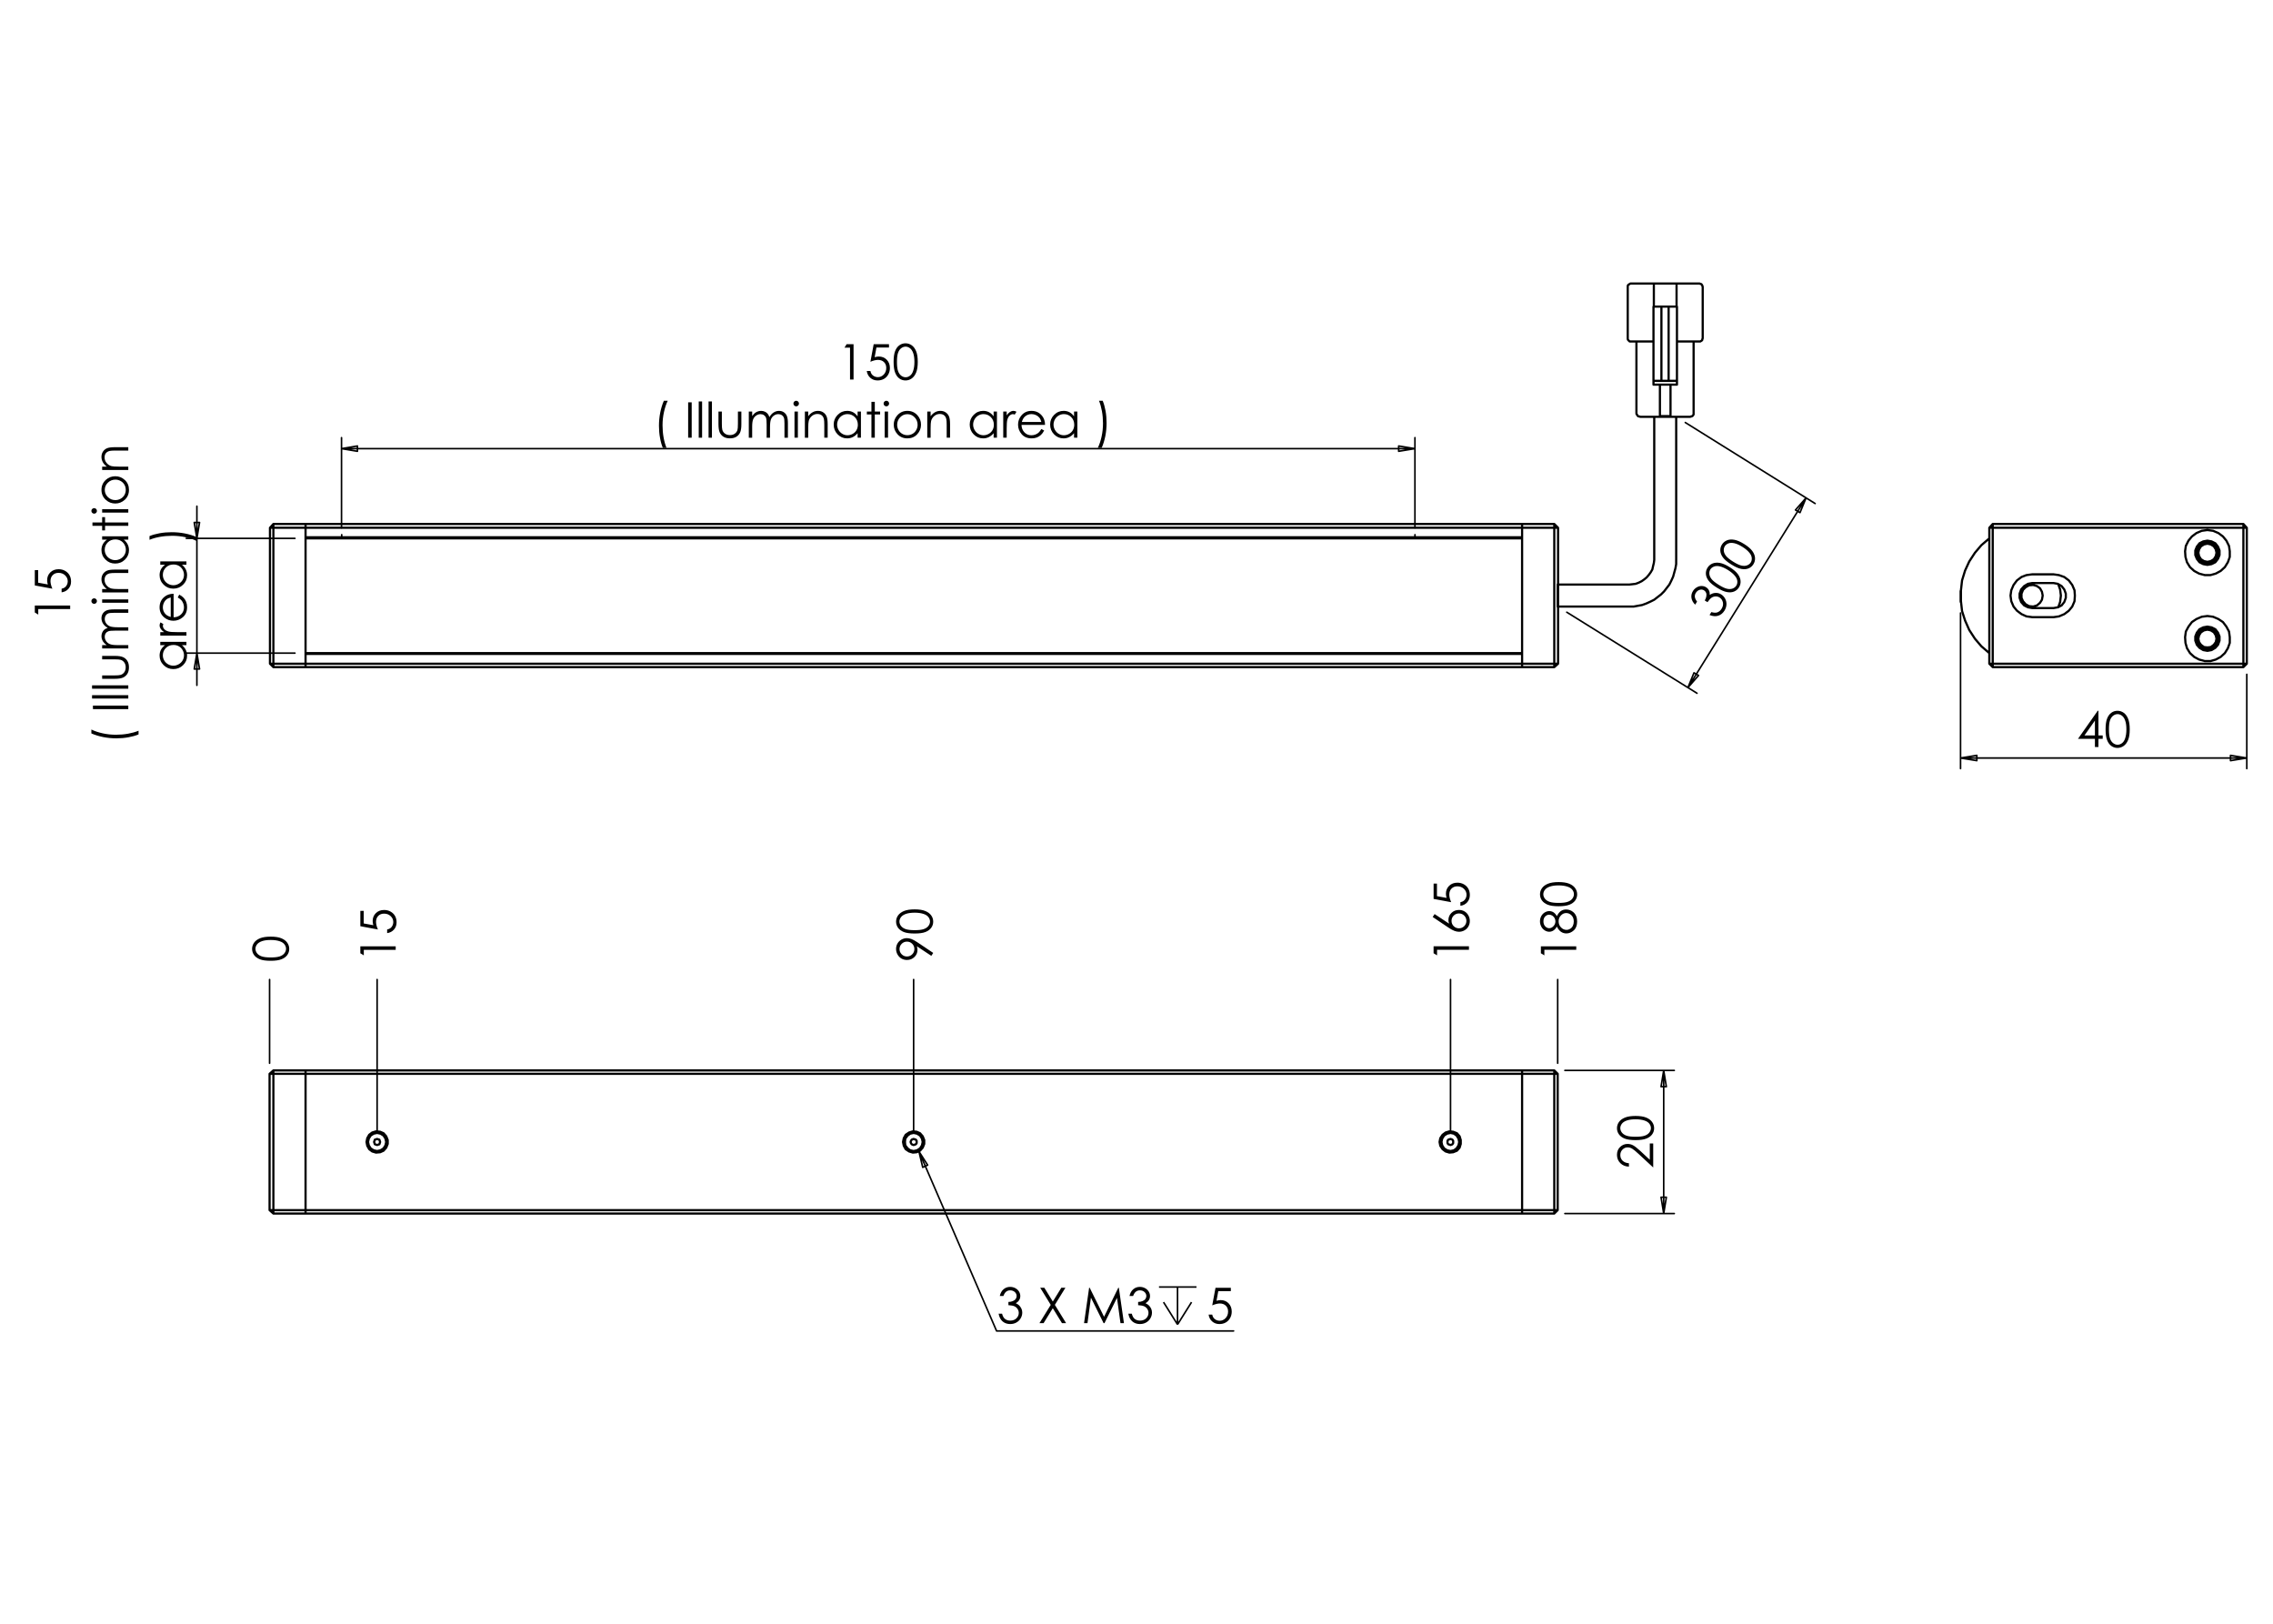 <?xml version="1.0" encoding="utf-8"?>
<!-- Generator: Adobe Illustrator 16.0.0, SVG Export Plug-In . SVG Version: 6.00 Build 0)  -->
<!DOCTYPE svg PUBLIC "-//W3C//DTD SVG 1.1//EN" "http://www.w3.org/Graphics/SVG/1.1/DTD/svg11.dtd">
<svg version="1.1" id="Ebene_1" xmlns="http://www.w3.org/2000/svg" xmlns:xlink="http://www.w3.org/1999/xlink" x="0px" y="0px"
	 width="198.43px" height="141.73px" viewBox="0 0 198.43 141.73" enable-background="new 0 0 198.43 141.73" xml:space="preserve">
<g>
	<path d="M13.993,56.028h2.282v0.289h-0.392c0.149,0.124,0.262,0.262,0.337,0.415c0.076,0.153,0.113,0.32,0.113,0.503
		c0,0.323-0.117,0.599-0.352,0.827c-0.234,0.229-0.519,0.343-0.854,0.343c-0.329,0-0.61-0.115-0.843-0.346
		c-0.234-0.232-0.352-0.509-0.352-0.833c0-0.188,0.041-0.357,0.12-0.509c0.08-0.152,0.2-0.286,0.36-0.401h-0.42V56.028z
		 M14.216,57.202c0,0.164,0.041,0.314,0.121,0.453s0.194,0.249,0.338,0.33c0.146,0.083,0.299,0.123,0.461,0.123
		c0.161,0,0.314-0.042,0.462-0.124c0.146-0.083,0.26-0.193,0.342-0.332c0.083-0.14,0.123-0.289,0.123-0.448
		c0-0.16-0.041-0.313-0.122-0.457c-0.081-0.145-0.19-0.255-0.329-0.333s-0.294-0.116-0.467-0.116c-0.265,0-0.485,0.086-0.663,0.261
		C14.306,56.734,14.216,56.948,14.216,57.202z"/>
	<path d="M13.993,55.478v-0.3h0.333c-0.131-0.09-0.23-0.184-0.295-0.283c-0.065-0.099-0.098-0.203-0.098-0.311
		c0-0.081,0.026-0.167,0.078-0.259l0.248,0.153c-0.026,0.061-0.04,0.114-0.04,0.156c0,0.098,0.041,0.192,0.121,0.283
		s0.206,0.16,0.375,0.208c0.13,0.036,0.393,0.054,0.789,0.054h0.772v0.3H13.993z"/>
	<path d="M15.517,52.152l0.13-0.248c0.16,0.082,0.288,0.175,0.386,0.281s0.172,0.227,0.224,0.36
		c0.051,0.132,0.076,0.283,0.076,0.452c0,0.372-0.122,0.664-0.366,0.874c-0.244,0.209-0.52,0.314-0.827,0.314
		c-0.291,0-0.549-0.088-0.775-0.267c-0.288-0.226-0.433-0.527-0.433-0.905c0-0.39,0.148-0.7,0.443-0.932
		c0.208-0.167,0.469-0.25,0.781-0.252v2.054c0.264-0.004,0.482-0.089,0.651-0.253c0.17-0.164,0.255-0.367,0.255-0.607
		c0-0.116-0.021-0.23-0.061-0.34s-0.094-0.203-0.161-0.281C15.774,52.325,15.667,52.242,15.517,52.152z M14.903,52.152
		c-0.157,0.04-0.282,0.097-0.375,0.171c-0.093,0.075-0.169,0.175-0.226,0.298c-0.058,0.123-0.086,0.253-0.086,0.389
		c0,0.225,0.072,0.417,0.215,0.579c0.105,0.117,0.263,0.206,0.473,0.267V52.152z"/>
	<path d="M13.993,49.005h2.282v0.289h-0.392c0.149,0.123,0.262,0.262,0.337,0.415c0.076,0.153,0.113,0.32,0.113,0.503
		c0,0.323-0.117,0.599-0.352,0.827c-0.234,0.229-0.519,0.343-0.854,0.343c-0.329,0-0.61-0.115-0.843-0.346
		c-0.234-0.232-0.352-0.509-0.352-0.833c0-0.188,0.041-0.357,0.12-0.509c0.08-0.152,0.2-0.286,0.36-0.4h-0.42V49.005z
		 M14.216,50.179c0,0.164,0.041,0.314,0.121,0.453s0.194,0.249,0.338,0.33c0.146,0.083,0.299,0.123,0.461,0.123
		c0.161,0,0.314-0.042,0.462-0.125c0.146-0.083,0.26-0.192,0.342-0.331c0.083-0.14,0.123-0.289,0.123-0.448
		c0-0.16-0.041-0.313-0.122-0.457c-0.081-0.145-0.19-0.255-0.329-0.333s-0.294-0.116-0.467-0.116c-0.265,0-0.485,0.086-0.663,0.261
		C14.306,49.712,14.216,49.926,14.216,50.179z"/>
	<path d="M17.169,46.882v0.34c-0.282-0.139-0.61-0.249-0.984-0.33c-0.375-0.083-0.763-0.123-1.161-0.123
		c-0.369,0-0.726,0.031-1.067,0.093c-0.343,0.062-0.645,0.148-0.905,0.257v-0.323c0.25-0.105,0.543-0.188,0.881-0.249
		c0.337-0.061,0.688-0.091,1.053-0.091c0.392,0,0.775,0.036,1.147,0.108C16.506,46.638,16.852,46.743,17.169,46.882z"/>
</g>
<g>
	<path d="M3.038,53.464v-0.607h3.087v0.307H3.34v0.484L3.038,53.464z"/>
	<path d="M3.038,49.764h0.294v1.098l0.842,0.154c-0.04-0.134-0.059-0.255-0.059-0.362c0-0.281,0.093-0.513,0.282-0.696
		c0.188-0.182,0.429-0.272,0.722-0.272c0.203,0,0.39,0.046,0.558,0.14c0.17,0.095,0.299,0.221,0.39,0.381
		c0.09,0.16,0.135,0.346,0.135,0.555c0,0.251-0.077,0.462-0.229,0.634c-0.153,0.172-0.352,0.275-0.595,0.309v-0.317
		c0.119-0.024,0.215-0.063,0.289-0.121c0.074-0.056,0.134-0.132,0.179-0.226s0.068-0.194,0.068-0.298
		c0-0.202-0.077-0.376-0.229-0.522c-0.154-0.146-0.346-0.217-0.576-0.217c-0.208,0-0.378,0.065-0.507,0.197
		c-0.13,0.131-0.195,0.307-0.195,0.526c0,0.182,0.055,0.403,0.165,0.661l-1.534-0.286V49.764z"/>
</g>
<g>
	<path d="M7.977,64.02v-0.339c0.281,0.137,0.609,0.247,0.984,0.33c0.375,0.083,0.761,0.124,1.161,0.124
		c0.37,0,0.726-0.031,1.068-0.093c0.343-0.063,0.644-0.148,0.905-0.257v0.323c-0.25,0.104-0.543,0.187-0.88,0.248
		c-0.337,0.062-0.688,0.093-1.053,0.093c-0.392,0-0.776-0.037-1.149-0.11C8.64,64.264,8.295,64.159,7.977,64.02z"/>
	<path d="M8.113,61.899v-0.308H11.2v0.308H8.113z"/>
	<path d="M8.036,60.976v-0.294H11.2v0.294H8.036z"/>
	<path d="M8.036,60.117v-0.294H11.2v0.294H8.036z"/>
	<path d="M8.918,59.251v-0.294h1.065c0.261,0,0.439-0.013,0.537-0.042c0.14-0.042,0.251-0.122,0.333-0.24
		c0.082-0.119,0.121-0.259,0.121-0.423c0-0.164-0.039-0.304-0.118-0.417c-0.079-0.115-0.183-0.193-0.311-0.237
		c-0.088-0.029-0.275-0.044-0.561-0.044H8.918v-0.3h1.12c0.314,0,0.551,0.037,0.711,0.111c0.159,0.073,0.283,0.183,0.374,0.332
		c0.09,0.147,0.135,0.332,0.135,0.555c0,0.222-0.045,0.408-0.135,0.557c-0.091,0.148-0.216,0.259-0.378,0.333
		c-0.161,0.073-0.404,0.11-0.729,0.11H8.918z"/>
	<path d="M8.918,56.603v-0.294h0.393c-0.145-0.102-0.251-0.207-0.318-0.314c-0.09-0.148-0.135-0.305-0.135-0.468
		c0-0.11,0.023-0.215,0.066-0.314c0.043-0.1,0.1-0.181,0.173-0.244c0.072-0.063,0.174-0.118,0.309-0.164
		c-0.178-0.098-0.314-0.22-0.408-0.366c-0.093-0.147-0.14-0.305-0.14-0.473c0-0.158,0.041-0.296,0.12-0.417
		c0.08-0.121,0.191-0.21,0.333-0.269c0.144-0.058,0.357-0.088,0.643-0.088H11.2v0.3H9.954c-0.245,0-0.414,0.018-0.505,0.053
		c-0.091,0.035-0.165,0.094-0.221,0.178c-0.055,0.085-0.084,0.186-0.084,0.303c0,0.142,0.042,0.272,0.125,0.39
		c0.085,0.118,0.196,0.205,0.336,0.258c0.14,0.055,0.375,0.081,0.701,0.081H11.2v0.294h-1.169c-0.275,0-0.463,0.017-0.561,0.051
		c-0.098,0.035-0.178,0.094-0.237,0.179c-0.06,0.085-0.09,0.187-0.09,0.305c0,0.135,0.041,0.262,0.123,0.38
		c0.082,0.119,0.191,0.206,0.33,0.262c0.139,0.058,0.351,0.085,0.636,0.085H11.2v0.294H8.918z"/>
	<path d="M7.977,52.469c0-0.067,0.024-0.123,0.072-0.171c0.047-0.048,0.105-0.071,0.172-0.071c0.066,0,0.122,0.023,0.17,0.071
		s0.072,0.104,0.072,0.171c0,0.066-0.024,0.122-0.072,0.17c-0.048,0.046-0.104,0.07-0.17,0.07c-0.067,0-0.125-0.024-0.172-0.07
		C8.001,52.591,7.977,52.535,7.977,52.469z M8.918,52.615V52.32H11.2v0.294H8.918z"/>
	<path d="M8.918,51.711v-0.293h0.409c-0.157-0.119-0.274-0.248-0.352-0.391c-0.078-0.142-0.117-0.298-0.117-0.465
		c0-0.171,0.044-0.323,0.13-0.455c0.087-0.133,0.203-0.229,0.35-0.293c0.147-0.063,0.375-0.094,0.687-0.094H11.2v0.294h-1.089
		c-0.263,0-0.438,0.011-0.526,0.032c-0.152,0.035-0.266,0.1-0.342,0.196c-0.076,0.097-0.114,0.222-0.114,0.378
		c0,0.177,0.059,0.336,0.176,0.477c0.118,0.141,0.263,0.233,0.437,0.279c0.113,0.027,0.32,0.042,0.622,0.042H11.2v0.293H8.918z"/>
	<path d="M8.918,46.816H11.2v0.289h-0.392c0.149,0.123,0.262,0.262,0.337,0.415c0.077,0.153,0.114,0.32,0.114,0.502
		c0,0.323-0.117,0.599-0.352,0.827c-0.234,0.229-0.519,0.343-0.855,0.343c-0.329,0-0.61-0.115-0.843-0.346
		c-0.234-0.23-0.352-0.508-0.352-0.833c0-0.188,0.041-0.356,0.12-0.508c0.08-0.152,0.2-0.286,0.36-0.4H8.918V46.816z M9.141,47.99
		c0,0.164,0.041,0.314,0.121,0.453c0.08,0.137,0.193,0.248,0.338,0.33c0.146,0.081,0.299,0.122,0.461,0.122
		c0.16,0,0.314-0.041,0.461-0.123c0.146-0.083,0.261-0.193,0.342-0.332c0.083-0.139,0.123-0.289,0.123-0.447
		c0-0.162-0.041-0.313-0.122-0.457c-0.082-0.145-0.19-0.255-0.329-0.333s-0.294-0.116-0.467-0.116c-0.264,0-0.485,0.086-0.663,0.261
		C9.231,47.521,9.141,47.735,9.141,47.99z"/>
	<path d="M8.07,45.899v-0.293h0.848V45.14h0.253v0.466H11.2v0.293H9.171v0.4H8.918v-0.4H8.07z"/>
	<path d="M7.977,44.597c0-0.067,0.024-0.123,0.072-0.171c0.047-0.048,0.105-0.07,0.172-0.07c0.066,0,0.122,0.022,0.17,0.07
		s0.072,0.104,0.072,0.171c0,0.066-0.024,0.122-0.072,0.17c-0.048,0.046-0.104,0.07-0.17,0.07c-0.067,0-0.125-0.024-0.172-0.07
		C8.001,44.719,7.977,44.663,7.977,44.597z M8.918,44.743v-0.294H11.2v0.294H8.918z"/>
	<path d="M8.858,42.76c0-0.352,0.128-0.643,0.383-0.875c0.232-0.209,0.507-0.314,0.825-0.314s0.597,0.111,0.836,0.332
		c0.238,0.223,0.357,0.508,0.357,0.857c0,0.35-0.12,0.636-0.357,0.858c-0.239,0.221-0.518,0.333-0.836,0.333
		c-0.317,0-0.59-0.105-0.822-0.314C8.986,43.404,8.858,43.112,8.858,42.76z M9.146,42.761c0,0.244,0.09,0.453,0.271,0.629
		c0.18,0.176,0.399,0.263,0.655,0.263c0.165,0,0.319-0.04,0.461-0.12c0.143-0.08,0.252-0.189,0.33-0.324
		c0.078-0.137,0.117-0.286,0.117-0.449c0-0.164-0.04-0.313-0.117-0.449c-0.078-0.135-0.188-0.244-0.33-0.324
		c-0.142-0.08-0.296-0.12-0.461-0.12c-0.256,0-0.475,0.089-0.655,0.264C9.236,42.308,9.146,42.517,9.146,42.761z"/>
	<path d="M8.918,41.026v-0.293h0.409c-0.157-0.119-0.274-0.248-0.352-0.391c-0.078-0.142-0.117-0.298-0.117-0.465
		c0-0.171,0.044-0.323,0.13-0.455c0.087-0.133,0.203-0.229,0.35-0.293c0.147-0.063,0.375-0.094,0.687-0.094H11.2v0.294h-1.089
		c-0.263,0-0.438,0.011-0.526,0.032c-0.152,0.035-0.266,0.1-0.342,0.196c-0.076,0.097-0.114,0.222-0.114,0.378
		c0,0.177,0.059,0.336,0.176,0.477c0.118,0.141,0.263,0.233,0.437,0.278c0.113,0.027,0.32,0.042,0.622,0.042H11.2v0.293H8.918z"/>
</g>
<g>
	<path d="M73.907,30.044h0.607v3.087h-0.308v-2.784h-0.484L73.907,30.044z"/>
	<path d="M77.607,30.044v0.294H76.51l-0.154,0.842c0.134-0.04,0.255-0.059,0.362-0.059c0.281,0,0.513,0.093,0.696,0.282
		c0.182,0.188,0.273,0.429,0.273,0.722c0,0.203-0.047,0.39-0.14,0.558c-0.094,0.17-0.221,0.299-0.381,0.39
		c-0.16,0.09-0.346,0.135-0.555,0.135c-0.251,0-0.461-0.077-0.634-0.229c-0.172-0.153-0.275-0.352-0.309-0.595h0.317
		c0.024,0.12,0.063,0.215,0.121,0.289c0.056,0.074,0.131,0.134,0.226,0.18c0.095,0.045,0.194,0.068,0.298,0.068
		c0.202,0,0.376-0.077,0.522-0.229c0.146-0.154,0.218-0.346,0.218-0.576c0-0.208-0.066-0.378-0.197-0.507
		c-0.132-0.13-0.308-0.195-0.526-0.195c-0.182,0-0.403,0.055-0.661,0.165l0.286-1.534H77.607z"/>
	<path d="M78.011,31.588c0-0.406,0.044-0.722,0.132-0.944c0.087-0.222,0.21-0.391,0.371-0.505c0.159-0.115,0.337-0.172,0.534-0.172
		c0.201,0,0.381,0.059,0.544,0.173c0.163,0.116,0.291,0.289,0.385,0.52c0.094,0.231,0.142,0.541,0.142,0.929
		c0,0.388-0.046,0.696-0.14,0.926c-0.093,0.229-0.221,0.403-0.385,0.519c-0.164,0.117-0.345,0.176-0.546,0.176
		c-0.197,0-0.374-0.056-0.533-0.17c-0.158-0.113-0.281-0.282-0.369-0.507C78.056,32.307,78.011,31.993,78.011,31.588z
		 M78.303,31.593c0,0.349,0.031,0.612,0.093,0.792c0.062,0.178,0.154,0.313,0.276,0.407c0.122,0.092,0.251,0.139,0.386,0.139
		c0.138,0,0.266-0.045,0.384-0.136c0.12-0.09,0.209-0.226,0.271-0.407c0.077-0.219,0.115-0.484,0.115-0.794
		s-0.033-0.564-0.103-0.763c-0.068-0.198-0.163-0.343-0.285-0.435c-0.121-0.091-0.249-0.138-0.383-0.138
		c-0.137,0-0.265,0.047-0.386,0.138c-0.121,0.092-0.211,0.227-0.275,0.405C78.334,30.98,78.303,31.244,78.303,31.593z"/>
</g>
<g>
	<path d="M57.954,34.983h0.339c-0.138,0.281-0.246,0.609-0.329,0.984c-0.084,0.375-0.125,0.761-0.125,1.161
		c0,0.37,0.031,0.726,0.093,1.068c0.062,0.343,0.148,0.644,0.257,0.905h-0.323c-0.104-0.25-0.187-0.542-0.247-0.88
		c-0.063-0.337-0.092-0.688-0.092-1.053c0-0.392,0.036-0.776,0.109-1.149C57.71,35.646,57.815,35.301,57.954,34.983z"/>
	<path d="M60.075,35.119h0.309v3.087h-0.309V35.119z"/>
	<path d="M60.998,35.042h0.294v3.165h-0.294V35.042z"/>
	<path d="M61.857,35.042h0.294v3.165h-0.294V35.042z"/>
	<path d="M62.723,35.924h0.294v1.065c0,0.261,0.014,0.44,0.042,0.537c0.042,0.14,0.122,0.251,0.24,0.332
		c0.118,0.082,0.259,0.121,0.423,0.121c0.164,0,0.304-0.04,0.417-0.119c0.115-0.079,0.194-0.183,0.237-0.311
		c0.029-0.089,0.044-0.275,0.044-0.561v-1.065h0.3v1.12c0,0.314-0.037,0.551-0.11,0.711c-0.074,0.159-0.184,0.283-0.333,0.374
		c-0.147,0.09-0.333,0.135-0.555,0.135c-0.223,0-0.408-0.045-0.557-0.135c-0.148-0.091-0.259-0.216-0.333-0.378
		c-0.073-0.161-0.11-0.404-0.11-0.729V35.924z"/>
	<path d="M65.371,35.924h0.294v0.395c0.102-0.146,0.207-0.252,0.314-0.319c0.148-0.09,0.305-0.135,0.469-0.135
		c0.11,0,0.215,0.023,0.314,0.066c0.101,0.043,0.182,0.101,0.244,0.173c0.063,0.072,0.119,0.174,0.164,0.309
		c0.098-0.178,0.22-0.314,0.367-0.408c0.146-0.093,0.303-0.14,0.472-0.14c0.158,0,0.297,0.041,0.418,0.12
		c0.121,0.08,0.209,0.191,0.269,0.335c0.059,0.142,0.087,0.356,0.087,0.642v1.246h-0.3V36.96c0-0.245-0.017-0.414-0.053-0.505
		c-0.035-0.091-0.094-0.165-0.178-0.221c-0.085-0.055-0.185-0.084-0.302-0.084c-0.143,0-0.273,0.042-0.39,0.125
		c-0.118,0.085-0.204,0.196-0.258,0.336c-0.055,0.14-0.082,0.375-0.082,0.701v0.895h-0.294v-1.169c0-0.275-0.017-0.462-0.051-0.561
		s-0.095-0.178-0.18-0.237c-0.085-0.06-0.187-0.09-0.304-0.09c-0.136,0-0.263,0.041-0.381,0.124
		c-0.118,0.081-0.206,0.191-0.262,0.33c-0.057,0.139-0.085,0.351-0.085,0.636v0.967h-0.294V35.924z"/>
	<path d="M69.505,34.983c0.067,0,0.124,0.024,0.171,0.072c0.048,0.048,0.072,0.105,0.072,0.172c0,0.066-0.024,0.122-0.072,0.17
		c-0.047,0.048-0.104,0.072-0.171,0.072c-0.066,0-0.122-0.024-0.17-0.072c-0.046-0.048-0.07-0.104-0.07-0.17
		c0-0.067,0.024-0.124,0.07-0.172C69.383,35.007,69.439,34.983,69.505,34.983z M69.359,35.924h0.294v2.282h-0.294V35.924z"/>
	<path d="M70.263,35.924h0.293v0.409c0.118-0.157,0.248-0.274,0.391-0.352c0.142-0.078,0.297-0.117,0.465-0.117
		c0.171,0,0.323,0.044,0.454,0.13c0.133,0.087,0.229,0.203,0.293,0.35c0.063,0.147,0.095,0.375,0.095,0.687v1.175h-0.294v-1.089
		c0-0.263-0.011-0.438-0.032-0.526c-0.033-0.152-0.099-0.266-0.196-0.342c-0.096-0.076-0.223-0.114-0.378-0.114
		c-0.177,0-0.336,0.059-0.477,0.176c-0.141,0.118-0.233,0.263-0.277,0.437c-0.029,0.113-0.043,0.32-0.043,0.622v0.837h-0.293V35.924
		z"/>
	<path d="M75.158,35.924v2.282h-0.29v-0.392c-0.123,0.149-0.262,0.262-0.415,0.337c-0.153,0.077-0.32,0.114-0.502,0.114
		c-0.323,0-0.599-0.117-0.828-0.352c-0.229-0.234-0.343-0.519-0.343-0.855c0-0.329,0.115-0.61,0.346-0.843
		c0.231-0.234,0.509-0.352,0.833-0.352c0.188,0,0.357,0.041,0.509,0.12c0.15,0.08,0.284,0.2,0.399,0.36v-0.419H75.158z
		 M73.984,36.147c-0.164,0-0.314,0.041-0.452,0.121c-0.139,0.08-0.249,0.193-0.331,0.338c-0.082,0.146-0.122,0.299-0.122,0.461
		c0,0.16,0.041,0.314,0.123,0.461c0.083,0.146,0.194,0.261,0.333,0.342c0.139,0.083,0.288,0.123,0.447,0.123
		c0.161,0,0.313-0.041,0.457-0.122c0.145-0.082,0.255-0.19,0.333-0.329s0.117-0.294,0.117-0.467c0-0.264-0.087-0.485-0.262-0.663
		C74.452,36.237,74.238,36.147,73.984,36.147z"/>
	<path d="M76.075,35.076h0.294v0.848h0.465v0.253h-0.465v2.029h-0.294v-2.029h-0.4v-0.253h0.4V35.076z"/>
	<path d="M77.376,34.983c0.067,0,0.125,0.024,0.171,0.072c0.048,0.048,0.072,0.105,0.072,0.172c0,0.066-0.024,0.122-0.072,0.17
		c-0.046,0.048-0.104,0.072-0.171,0.072c-0.065,0-0.122-0.024-0.169-0.072c-0.047-0.048-0.071-0.104-0.071-0.17
		c0-0.067,0.024-0.124,0.071-0.172C77.255,35.007,77.311,34.983,77.376,34.983z M77.231,35.924h0.294v2.282h-0.294V35.924z"/>
	<path d="M79.214,35.864c0.353,0,0.643,0.128,0.875,0.383c0.21,0.232,0.314,0.507,0.314,0.825s-0.11,0.597-0.333,0.836
		c-0.222,0.238-0.508,0.357-0.857,0.357c-0.351,0-0.636-0.12-0.858-0.357c-0.221-0.239-0.333-0.518-0.333-0.836
		c0-0.317,0.105-0.59,0.314-0.822C78.57,35.992,78.861,35.864,79.214,35.864z M79.214,36.152c-0.245,0-0.455,0.09-0.63,0.271
		c-0.176,0.18-0.263,0.399-0.263,0.655c0,0.165,0.039,0.319,0.119,0.461c0.081,0.143,0.189,0.252,0.325,0.33
		c0.135,0.078,0.285,0.117,0.449,0.117c0.163,0,0.312-0.04,0.448-0.117s0.244-0.188,0.324-0.33c0.08-0.142,0.12-0.296,0.12-0.461
		c0-0.256-0.087-0.475-0.264-0.655C79.666,36.242,79.457,36.152,79.214,36.152z"/>
	<path d="M80.948,35.924h0.293v0.409c0.118-0.157,0.248-0.274,0.391-0.352c0.143-0.078,0.298-0.117,0.465-0.117
		c0.171,0,0.323,0.044,0.454,0.13c0.133,0.087,0.229,0.203,0.293,0.35c0.063,0.147,0.095,0.375,0.095,0.687v1.175h-0.294v-1.089
		c0-0.263-0.011-0.438-0.032-0.526c-0.033-0.152-0.099-0.266-0.196-0.342c-0.096-0.076-0.223-0.114-0.378-0.114
		c-0.177,0-0.336,0.059-0.477,0.176c-0.141,0.118-0.233,0.263-0.277,0.437c-0.029,0.113-0.043,0.32-0.043,0.622v0.837h-0.293V35.924
		z"/>
	<path d="M87.032,35.924v2.282h-0.289v-0.392c-0.124,0.149-0.262,0.262-0.415,0.337c-0.153,0.077-0.32,0.114-0.502,0.114
		c-0.323,0-0.599-0.117-0.828-0.352c-0.229-0.234-0.343-0.519-0.343-0.855c0-0.329,0.115-0.61,0.345-0.843
		c0.231-0.234,0.509-0.352,0.833-0.352c0.188,0,0.357,0.041,0.509,0.12c0.15,0.08,0.285,0.2,0.399,0.36v-0.419H87.032z
		 M85.858,36.147c-0.164,0-0.314,0.041-0.452,0.121c-0.139,0.08-0.249,0.193-0.331,0.338c-0.082,0.146-0.122,0.299-0.122,0.461
		c0,0.16,0.041,0.314,0.123,0.461c0.083,0.146,0.194,0.261,0.333,0.342c0.139,0.083,0.288,0.123,0.447,0.123
		c0.161,0,0.313-0.041,0.457-0.122c0.145-0.082,0.255-0.19,0.333-0.329s0.117-0.294,0.117-0.467c0-0.264-0.087-0.485-0.262-0.663
		C86.327,36.237,86.112,36.147,85.858,36.147z"/>
	<path d="M87.582,35.924h0.3v0.333c0.09-0.132,0.184-0.231,0.283-0.295c0.1-0.064,0.202-0.098,0.31-0.098
		c0.082,0,0.169,0.026,0.261,0.078l-0.153,0.248c-0.063-0.026-0.114-0.04-0.156-0.04c-0.098,0-0.192,0.041-0.283,0.121
		s-0.16,0.206-0.208,0.374c-0.036,0.13-0.054,0.394-0.054,0.789v0.772h-0.3V35.924z"/>
	<path d="M90.907,37.448l0.247,0.13c-0.081,0.16-0.174,0.288-0.281,0.386s-0.226,0.172-0.358,0.224
		c-0.134,0.051-0.285,0.077-0.452,0.077c-0.373,0-0.664-0.122-0.874-0.366c-0.209-0.244-0.314-0.52-0.314-0.827
		c0-0.291,0.088-0.549,0.267-0.774c0.225-0.289,0.527-0.433,0.905-0.433c0.388,0,0.699,0.148,0.933,0.444
		c0.165,0.208,0.249,0.468,0.251,0.78h-2.054c0.006,0.265,0.091,0.482,0.255,0.652c0.164,0.17,0.366,0.254,0.607,0.254
		c0.116,0,0.229-0.02,0.339-0.061c0.109-0.041,0.203-0.094,0.28-0.161S90.817,37.597,90.907,37.448z M90.907,36.833
		c-0.04-0.157-0.096-0.282-0.171-0.375c-0.075-0.093-0.174-0.168-0.297-0.226c-0.123-0.057-0.252-0.086-0.389-0.086
		c-0.224,0-0.416,0.072-0.578,0.215c-0.117,0.105-0.207,0.263-0.267,0.472H90.907z"/>
	<path d="M94.052,35.924v2.282h-0.289v-0.392c-0.123,0.149-0.262,0.262-0.415,0.337c-0.153,0.077-0.32,0.114-0.502,0.114
		c-0.323,0-0.599-0.117-0.827-0.352c-0.229-0.234-0.343-0.519-0.343-0.855c0-0.329,0.115-0.61,0.346-0.843
		c0.23-0.234,0.509-0.352,0.833-0.352c0.188,0,0.357,0.041,0.509,0.12c0.151,0.08,0.285,0.2,0.399,0.36v-0.419H94.052z
		 M92.878,36.147c-0.164,0-0.314,0.041-0.452,0.121c-0.139,0.08-0.249,0.193-0.332,0.338c-0.081,0.146-0.122,0.299-0.122,0.461
		c0,0.16,0.041,0.314,0.123,0.461c0.083,0.146,0.193,0.261,0.332,0.342c0.139,0.083,0.289,0.123,0.447,0.123
		c0.162,0,0.313-0.041,0.457-0.122c0.145-0.082,0.254-0.19,0.332-0.329s0.117-0.294,0.117-0.467c0-0.264-0.087-0.485-0.262-0.663
		C93.347,36.237,93.133,36.147,92.878,36.147z"/>
	<path d="M96.175,39.1h-0.339c0.137-0.282,0.249-0.61,0.33-0.984c0.082-0.375,0.124-0.763,0.124-1.161
		c0-0.37-0.031-0.726-0.093-1.068c-0.063-0.343-0.148-0.645-0.257-0.905h0.323c0.105,0.25,0.188,0.542,0.249,0.881
		c0.061,0.337,0.091,0.689,0.091,1.053c0,0.392-0.036,0.775-0.109,1.148C96.419,38.437,96.314,38.782,96.175,39.1z"/>
</g>
<g>
	<path d="M183.128,62.044h0.063v2.153h0.374v0.294h-0.374v0.717h-0.307v-0.717h-1.478L183.128,62.044z M182.884,64.197v-1.296
		l-0.914,1.296H182.884z"/>
	<path d="M183.815,63.666c0-0.406,0.044-0.722,0.132-0.944c0.087-0.223,0.21-0.391,0.37-0.506c0.159-0.115,0.337-0.172,0.534-0.172
		c0.201,0,0.382,0.059,0.544,0.173c0.163,0.116,0.291,0.289,0.386,0.52c0.094,0.23,0.142,0.54,0.142,0.929
		c0,0.387-0.046,0.696-0.14,0.925c-0.093,0.229-0.221,0.403-0.385,0.519c-0.164,0.117-0.346,0.176-0.547,0.176
		c-0.197,0-0.374-0.056-0.533-0.17c-0.157-0.113-0.28-0.282-0.369-0.507C183.859,64.385,183.815,64.07,183.815,63.666z
		 M184.107,63.671c0,0.349,0.031,0.612,0.093,0.792c0.063,0.178,0.154,0.313,0.276,0.406c0.122,0.092,0.251,0.139,0.386,0.139
		c0.138,0,0.266-0.045,0.384-0.136c0.12-0.089,0.21-0.226,0.271-0.406c0.077-0.219,0.115-0.484,0.115-0.794
		s-0.033-0.564-0.104-0.763c-0.067-0.199-0.162-0.343-0.284-0.435c-0.12-0.091-0.249-0.138-0.383-0.138
		c-0.137,0-0.265,0.047-0.386,0.138c-0.121,0.092-0.212,0.227-0.275,0.405C184.139,63.058,184.107,63.322,184.107,63.671z"/>
</g>
<g>
	<path d="M142.203,101.539v0.296c-0.305-0.009-0.555-0.11-0.749-0.305c-0.196-0.195-0.294-0.437-0.294-0.724
		c0-0.283,0.092-0.514,0.274-0.688c0.185-0.176,0.4-0.265,0.649-0.265c0.175,0,0.34,0.042,0.492,0.126
		c0.153,0.084,0.36,0.246,0.622,0.487l0.828,0.771v-1.426h0.298v2.098l-1.274-1.181c-0.256-0.238-0.446-0.395-0.57-0.466
		c-0.123-0.073-0.255-0.108-0.391-0.108c-0.175,0-0.324,0.064-0.448,0.194c-0.126,0.129-0.189,0.288-0.189,0.475
		c0,0.197,0.066,0.362,0.197,0.493C141.78,101.446,141.966,101.521,142.203,101.539z"/>
	<path d="M142.782,99.52c-0.406,0-0.723-0.045-0.944-0.132c-0.223-0.087-0.392-0.211-0.506-0.371
		c-0.115-0.158-0.172-0.337-0.172-0.534c0-0.201,0.059-0.381,0.173-0.544c0.116-0.162,0.289-0.29,0.521-0.385
		c0.23-0.095,0.54-0.143,0.929-0.143c0.388,0,0.695,0.047,0.925,0.14c0.23,0.094,0.403,0.222,0.52,0.386
		c0.117,0.163,0.176,0.345,0.176,0.546c0,0.197-0.057,0.374-0.17,0.533c-0.113,0.158-0.282,0.281-0.507,0.369
		C143.501,99.475,143.187,99.52,142.782,99.52z M142.787,99.228c0.349,0,0.612-0.031,0.791-0.094
		c0.179-0.062,0.313-0.154,0.406-0.275c0.093-0.122,0.139-0.252,0.139-0.387c0-0.138-0.045-0.266-0.136-0.384
		c-0.09-0.119-0.226-0.209-0.406-0.271c-0.219-0.076-0.484-0.114-0.794-0.114s-0.564,0.033-0.763,0.103
		c-0.198,0.068-0.344,0.162-0.436,0.284c-0.091,0.121-0.138,0.249-0.138,0.383c0,0.138,0.047,0.266,0.138,0.387
		c0.092,0.12,0.228,0.211,0.405,0.274C142.174,99.196,142.438,99.228,142.787,99.228z"/>
</g>
<g>
	<path d="M23.63,83.867c-0.406,0-0.722-0.044-0.944-0.132c-0.222-0.087-0.391-0.21-0.506-0.37c-0.115-0.159-0.172-0.338-0.172-0.535
		c0-0.2,0.059-0.381,0.173-0.544c0.116-0.162,0.289-0.29,0.52-0.385c0.23-0.094,0.541-0.142,0.929-0.142
		c0.388,0,0.696,0.046,0.925,0.14c0.23,0.093,0.403,0.221,0.519,0.385c0.117,0.164,0.176,0.346,0.176,0.546
		c0,0.197-0.056,0.375-0.17,0.534c-0.113,0.157-0.282,0.28-0.507,0.369C24.349,83.823,24.034,83.867,23.63,83.867z M23.635,83.575
		c0.349,0,0.612-0.031,0.792-0.093c0.178-0.063,0.313-0.154,0.406-0.276c0.092-0.122,0.139-0.251,0.139-0.387
		c0-0.137-0.045-0.265-0.136-0.383c-0.089-0.12-0.226-0.21-0.406-0.271c-0.219-0.077-0.484-0.115-0.794-0.115
		s-0.564,0.033-0.763,0.103c-0.198,0.068-0.343,0.163-0.435,0.285c-0.091,0.12-0.138,0.248-0.138,0.382
		c0,0.138,0.047,0.266,0.138,0.387c0.092,0.121,0.227,0.212,0.405,0.274C23.021,83.544,23.286,83.575,23.635,83.575z"/>
</g>
<g>
	<path d="M31.457,83.21v-0.607h3.087v0.307H31.76v0.484L31.457,83.21z"/>
	<path d="M31.457,79.51h0.294v1.097l0.841,0.154c-0.039-0.134-0.059-0.254-0.059-0.362c0-0.28,0.093-0.513,0.282-0.695
		c0.188-0.182,0.429-0.272,0.722-0.272c0.203,0,0.39,0.047,0.559,0.14c0.169,0.095,0.299,0.222,0.39,0.382
		c0.089,0.16,0.135,0.345,0.135,0.555c0,0.251-0.076,0.461-0.229,0.633c-0.153,0.173-0.351,0.275-0.595,0.309v-0.316
		c0.12-0.024,0.215-0.063,0.29-0.121c0.074-0.056,0.134-0.131,0.179-0.226s0.068-0.193,0.068-0.298c0-0.202-0.076-0.377-0.229-0.522
		c-0.154-0.146-0.345-0.218-0.576-0.218c-0.208,0-0.378,0.066-0.507,0.197c-0.13,0.132-0.195,0.308-0.195,0.526
		c0,0.182,0.055,0.402,0.165,0.661l-1.534-0.286V79.51z"/>
</g>
<path d="M79.848,81.485c-0.406,0-0.722-0.043-0.944-0.129c-0.222-0.089-0.391-0.213-0.506-0.37c-0.113-0.161-0.171-0.34-0.171-0.536
	c0-0.201,0.058-0.383,0.172-0.543c0.116-0.162,0.289-0.291,0.52-0.387c0.23-0.094,0.541-0.142,0.929-0.142
	c0.388,0,0.696,0.048,0.925,0.142c0.23,0.091,0.403,0.22,0.521,0.385c0.116,0.162,0.174,0.344,0.174,0.545
	c0,0.196-0.056,0.375-0.17,0.533c-0.113,0.158-0.282,0.282-0.507,0.371C80.566,81.442,80.252,81.485,79.848,81.485z M81.468,83.179
	l-0.164,0.256l-1.264-0.837c0.037,0.112,0.055,0.218,0.055,0.315c0,0.246-0.088,0.454-0.265,0.624
	c-0.177,0.172-0.395,0.258-0.653,0.258c-0.178,0-0.338-0.043-0.481-0.124c-0.143-0.084-0.257-0.201-0.342-0.352
	c-0.086-0.152-0.128-0.315-0.128-0.487c0-0.173,0.041-0.33,0.123-0.474c0.083-0.146,0.199-0.259,0.347-0.342
	c0.148-0.081,0.306-0.125,0.474-0.125c0.128,0,0.261,0.026,0.4,0.077c0.139,0.053,0.306,0.144,0.502,0.274L81.468,83.179z
	 M79.854,81.194c0.348,0,0.612-0.031,0.79-0.094s0.313-0.153,0.406-0.275c0.092-0.121,0.139-0.251,0.139-0.387
	c0-0.137-0.046-0.264-0.137-0.383c-0.089-0.119-0.225-0.21-0.405-0.271c-0.22-0.078-0.485-0.117-0.793-0.117
	c-0.311,0-0.566,0.036-0.764,0.104c-0.198,0.069-0.343,0.165-0.434,0.284c-0.092,0.122-0.137,0.249-0.137,0.383
	c0,0.139,0.045,0.268,0.137,0.387c0.091,0.12,0.226,0.213,0.405,0.275C79.239,81.163,79.503,81.194,79.854,81.194z M79.825,82.842
	c0-0.18-0.063-0.333-0.19-0.46c-0.126-0.126-0.279-0.188-0.458-0.188c-0.18,0-0.333,0.063-0.459,0.188
	c-0.127,0.127-0.19,0.282-0.19,0.462s0.063,0.332,0.19,0.459c0.126,0.127,0.279,0.189,0.459,0.189c0.178,0,0.331-0.063,0.458-0.189
	C79.762,83.176,79.825,83.021,79.825,82.842z"/>
<g>
	<path d="M125.15,83.208v-0.607h3.087v0.308h-2.784v0.484L125.15,83.208z"/>
	<path d="M125.072,80.044l0.167-0.255l1.264,0.836c-0.039-0.112-0.058-0.218-0.058-0.315c0-0.245,0.088-0.453,0.266-0.624
		c0.177-0.172,0.395-0.256,0.653-0.256c0.179,0,0.339,0.04,0.482,0.123c0.143,0.082,0.257,0.199,0.342,0.353
		c0.085,0.151,0.126,0.314,0.126,0.49c0,0.17-0.04,0.326-0.123,0.471c-0.081,0.146-0.195,0.26-0.344,0.342
		c-0.148,0.083-0.308,0.125-0.478,0.125c-0.125,0-0.258-0.026-0.396-0.077c-0.14-0.051-0.308-0.144-0.504-0.274L125.072,80.044z
		 M126.717,80.382c0,0.181,0.063,0.334,0.188,0.461c0.127,0.126,0.281,0.189,0.462,0.189c0.178,0,0.331-0.063,0.458-0.189
		c0.126-0.128,0.189-0.281,0.189-0.461c0-0.179-0.063-0.332-0.189-0.459c-0.127-0.127-0.28-0.189-0.458-0.189
		c-0.181,0-0.335,0.063-0.462,0.189C126.78,80.05,126.717,80.203,126.717,80.382z"/>
	<path d="M125.15,77.127h0.294v1.098l0.842,0.153c-0.039-0.134-0.059-0.254-0.059-0.361c0-0.281,0.093-0.514,0.282-0.696
		c0.188-0.182,0.429-0.272,0.722-0.272c0.203,0,0.39,0.047,0.559,0.14c0.17,0.095,0.299,0.222,0.39,0.382
		c0.09,0.16,0.135,0.345,0.135,0.555c0,0.251-0.076,0.461-0.229,0.634c-0.152,0.172-0.351,0.274-0.595,0.308v-0.316
		c0.119-0.024,0.215-0.063,0.289-0.121c0.074-0.056,0.134-0.131,0.18-0.226c0.045-0.095,0.067-0.193,0.067-0.298
		c0-0.202-0.076-0.377-0.229-0.522c-0.154-0.146-0.345-0.218-0.576-0.218c-0.208,0-0.378,0.066-0.507,0.197
		c-0.13,0.132-0.194,0.308-0.194,0.526c0,0.182,0.055,0.403,0.165,0.661l-1.534-0.286V77.127z"/>
</g>
<path d="M136.063,79.106c-0.407,0-0.723-0.046-0.945-0.132c-0.222-0.088-0.391-0.213-0.506-0.37c-0.114-0.16-0.172-0.34-0.172-0.536
	c0-0.2,0.059-0.38,0.174-0.542c0.115-0.163,0.289-0.292,0.52-0.386c0.231-0.096,0.541-0.144,0.93-0.144
	c0.387,0,0.695,0.048,0.925,0.142c0.229,0.093,0.403,0.22,0.519,0.385c0.117,0.163,0.176,0.345,0.176,0.545
	c0,0.196-0.056,0.376-0.17,0.533c-0.113,0.158-0.281,0.282-0.507,0.371C136.78,79.061,136.466,79.106,136.063,79.106z
	 M135.911,79.972c0.104-0.208,0.222-0.358,0.354-0.449c0.133-0.089,0.284-0.134,0.453-0.134c0.237,0,0.448,0.076,0.63,0.231
	c0.222,0.191,0.333,0.464,0.333,0.818c0,0.339-0.098,0.6-0.293,0.774c-0.194,0.177-0.41,0.266-0.646,0.266
	c-0.171,0-0.326-0.046-0.464-0.139c-0.137-0.094-0.261-0.246-0.368-0.462c-0.079,0.151-0.176,0.266-0.291,0.34
	c-0.116,0.076-0.241,0.115-0.375,0.115s-0.265-0.041-0.393-0.122c-0.128-0.082-0.229-0.191-0.302-0.335
	c-0.074-0.142-0.111-0.294-0.111-0.459c0-0.16,0.038-0.312,0.112-0.447c0.074-0.139,0.175-0.244,0.302-0.323
	c0.128-0.076,0.261-0.117,0.4-0.117s0.264,0.039,0.374,0.11C135.736,79.714,135.831,79.824,135.911,79.972z M134.518,83.21v-0.607
	h3.087v0.306h-2.784v0.485L134.518,83.21z M136.066,78.814c0.35,0,0.612-0.031,0.792-0.096c0.178-0.062,0.313-0.152,0.406-0.274
	c0.092-0.122,0.138-0.251,0.138-0.385c0-0.139-0.044-0.266-0.135-0.386c-0.09-0.119-0.227-0.21-0.407-0.27
	c-0.219-0.077-0.484-0.117-0.794-0.117s-0.563,0.035-0.763,0.103c-0.198,0.069-0.343,0.165-0.435,0.284
	c-0.091,0.122-0.138,0.249-0.138,0.386c0,0.136,0.047,0.265,0.138,0.385c0.092,0.119,0.227,0.213,0.405,0.274
	C135.453,78.781,135.718,78.814,136.066,78.814z M134.74,80.431c0,0.17,0.05,0.312,0.15,0.424c0.101,0.109,0.219,0.167,0.357,0.167
	c0.138,0,0.262-0.06,0.373-0.182c0.111-0.119,0.166-0.258,0.166-0.418c0-0.104-0.025-0.199-0.075-0.29
	c-0.051-0.091-0.12-0.162-0.207-0.215c-0.087-0.05-0.175-0.076-0.263-0.076c-0.125,0-0.239,0.05-0.345,0.152
	C134.792,80.094,134.74,80.24,134.74,80.431z M136.066,80.417c0,0.213,0.068,0.392,0.206,0.535c0.139,0.144,0.299,0.216,0.481,0.216
	c0.114,0,0.221-0.031,0.322-0.094c0.1-0.06,0.178-0.146,0.232-0.256c0.054-0.112,0.082-0.239,0.082-0.385
	c0-0.225-0.067-0.404-0.2-0.536c-0.133-0.134-0.288-0.198-0.465-0.198c-0.172,0-0.325,0.069-0.459,0.211
	C136.133,80.049,136.066,80.219,136.066,80.417z"/>
<g>
	<path d="M87.595,113.126H87.28c0.058-0.255,0.167-0.451,0.33-0.589c0.162-0.136,0.354-0.205,0.574-0.205
		c0.162,0,0.311,0.037,0.451,0.11c0.139,0.073,0.246,0.173,0.323,0.297c0.076,0.124,0.113,0.255,0.113,0.39
		c0,0.267-0.131,0.478-0.396,0.633c0.148,0.06,0.27,0.148,0.365,0.264c0.134,0.164,0.202,0.347,0.202,0.551
		c0,0.174-0.046,0.34-0.139,0.499c-0.092,0.159-0.219,0.282-0.377,0.368c-0.159,0.088-0.337,0.131-0.535,0.131
		c-0.267,0-0.488-0.077-0.665-0.229c-0.178-0.153-0.294-0.378-0.349-0.675h0.302c0.053,0.2,0.129,0.345,0.229,0.435
		c0.128,0.113,0.289,0.169,0.486,0.169c0.224,0,0.404-0.066,0.54-0.201c0.135-0.135,0.203-0.291,0.203-0.472
		c0-0.12-0.034-0.233-0.102-0.338c-0.068-0.105-0.159-0.185-0.272-0.237c-0.114-0.054-0.291-0.086-0.53-0.099v-0.283
		c0.141,0,0.27-0.024,0.386-0.074c0.116-0.049,0.2-0.112,0.252-0.19c0.053-0.076,0.079-0.16,0.079-0.251
		c0-0.135-0.054-0.251-0.16-0.35c-0.107-0.098-0.243-0.146-0.407-0.146c-0.132,0-0.247,0.038-0.343,0.112
		C87.744,112.819,87.663,112.946,87.595,113.126z"/>
	<path d="M90.81,112.409h0.361l0.739,1.202l0.742-1.202h0.356l-0.92,1.492l0.981,1.595h-0.361l-0.801-1.302l-0.803,1.302h-0.361
		l0.985-1.594L90.81,112.409z"/>
	<path d="M94.637,115.496l0.442-3.087h0.05l1.254,2.533l1.242-2.533h0.049l0.445,3.087h-0.302l-0.305-2.207l-1.091,2.207h-0.079
		l-1.104-2.224l-0.302,2.224H94.637z"/>
	<path d="M98.918,113.126h-0.314c0.057-0.255,0.167-0.451,0.33-0.589c0.161-0.136,0.354-0.205,0.574-0.205
		c0.161,0,0.311,0.037,0.451,0.11c0.139,0.073,0.246,0.173,0.322,0.297c0.077,0.124,0.114,0.255,0.114,0.39
		c0,0.267-0.132,0.478-0.396,0.633c0.148,0.06,0.27,0.148,0.365,0.264c0.134,0.164,0.202,0.347,0.202,0.551
		c0,0.174-0.047,0.34-0.139,0.499s-0.219,0.282-0.378,0.368c-0.159,0.088-0.337,0.131-0.534,0.131c-0.267,0-0.488-0.077-0.665-0.229
		c-0.178-0.153-0.294-0.378-0.349-0.675h0.303c0.052,0.2,0.129,0.345,0.228,0.435c0.128,0.113,0.29,0.169,0.487,0.169
		c0.224,0,0.404-0.066,0.54-0.201c0.135-0.135,0.203-0.291,0.203-0.472c0-0.12-0.034-0.233-0.102-0.338
		c-0.068-0.105-0.159-0.185-0.273-0.237c-0.114-0.054-0.291-0.086-0.53-0.099v-0.283c0.141,0,0.271-0.024,0.386-0.074
		c0.116-0.049,0.2-0.112,0.252-0.19c0.053-0.076,0.079-0.16,0.079-0.251c0-0.135-0.054-0.251-0.161-0.35
		c-0.107-0.098-0.243-0.146-0.406-0.146c-0.133,0-0.248,0.038-0.343,0.112C99.067,112.819,98.986,112.946,98.918,113.126z"/>
</g>
<path fill="none" stroke="#000000" stroke-width="0.138" stroke-miterlimit="10" d="M104.021,113.665l-1.224,1.951 M101.574,113.665
	l1.223,1.951 M102.797,112.343v3.273 M101.179,112.343h3.272"/>
<g>
	<path d="M107.451,112.409v0.294h-1.097l-0.154,0.842c0.134-0.039,0.254-0.059,0.362-0.059c0.28,0,0.513,0.094,0.695,0.282
		c0.182,0.188,0.272,0.43,0.272,0.723c0,0.203-0.047,0.39-0.14,0.558c-0.095,0.17-0.221,0.299-0.382,0.39
		c-0.16,0.09-0.345,0.136-0.555,0.136c-0.251,0-0.461-0.077-0.633-0.229c-0.173-0.153-0.275-0.352-0.309-0.596h0.316
		c0.024,0.119,0.063,0.215,0.121,0.289c0.056,0.074,0.131,0.134,0.226,0.18c0.095,0.045,0.193,0.068,0.298,0.068
		c0.202,0,0.377-0.077,0.522-0.229c0.146-0.154,0.218-0.346,0.218-0.576c0-0.208-0.066-0.378-0.197-0.508
		c-0.132-0.13-0.308-0.194-0.526-0.194c-0.182,0-0.402,0.055-0.661,0.165l0.286-1.534H107.451z"/>
</g>
<g>
	<path d="M148.151,52.514l-0.166,0.267c-0.186-0.183-0.293-0.38-0.323-0.591c-0.031-0.209,0.012-0.409,0.129-0.596
		c0.085-0.137,0.195-0.244,0.332-0.323c0.136-0.081,0.277-0.12,0.422-0.119c0.146,0.001,0.277,0.037,0.392,0.109
		c0.227,0.141,0.335,0.365,0.326,0.672c0.13-0.094,0.27-0.151,0.418-0.171c0.21-0.027,0.401,0.013,0.573,0.121
		c0.148,0.092,0.266,0.22,0.352,0.381c0.085,0.163,0.123,0.335,0.112,0.515c-0.011,0.182-0.069,0.356-0.173,0.524
		c-0.142,0.225-0.323,0.373-0.547,0.442c-0.224,0.07-0.476,0.05-0.757-0.06l0.16-0.257c0.199,0.061,0.36,0.072,0.489,0.036
		c0.165-0.049,0.297-0.156,0.402-0.324c0.118-0.19,0.156-0.378,0.114-0.564c-0.043-0.187-0.139-0.326-0.292-0.422
		c-0.103-0.064-0.217-0.095-0.342-0.092c-0.125,0.001-0.24,0.037-0.346,0.105c-0.106,0.069-0.227,0.201-0.364,0.397l-0.24-0.149
		c0.075-0.12,0.123-0.242,0.141-0.367c0.021-0.125,0.013-0.229-0.027-0.314c-0.037-0.085-0.093-0.152-0.171-0.2
		c-0.114-0.072-0.241-0.087-0.381-0.049c-0.139,0.04-0.253,0.128-0.34,0.268c-0.07,0.112-0.098,0.229-0.086,0.351
		C147.971,52.225,148.035,52.361,148.151,52.514z"/>
	<path d="M149.887,51.297c-0.345-0.215-0.59-0.418-0.732-0.611s-0.22-0.386-0.233-0.581c-0.012-0.196,0.034-0.377,0.139-0.545
		c0.105-0.17,0.25-0.293,0.433-0.37c0.185-0.078,0.399-0.094,0.646-0.053c0.245,0.042,0.533,0.167,0.863,0.372
		c0.328,0.205,0.565,0.408,0.711,0.607c0.145,0.201,0.225,0.4,0.236,0.601c0.014,0.201-0.034,0.386-0.14,0.556
		c-0.105,0.167-0.245,0.288-0.426,0.362s-0.389,0.089-0.626,0.046C150.52,51.64,150.229,51.511,149.887,51.297z M150.045,51.052
		c0.297,0.186,0.536,0.298,0.721,0.34s0.347,0.035,0.49-0.019c0.144-0.054,0.251-0.139,0.323-0.255
		c0.072-0.116,0.101-0.249,0.087-0.398c-0.013-0.147-0.08-0.296-0.202-0.444c-0.145-0.182-0.349-0.355-0.612-0.519
		c-0.263-0.164-0.497-0.269-0.7-0.316c-0.206-0.048-0.379-0.043-0.52,0.012c-0.143,0.054-0.249,0.136-0.321,0.251
		c-0.071,0.116-0.1,0.251-0.087,0.402c0.015,0.149,0.081,0.299,0.198,0.447C149.542,50.701,149.748,50.868,150.045,51.052z"/>
	<path d="M151.147,49.276c-0.346-0.215-0.591-0.419-0.733-0.612c-0.142-0.191-0.22-0.385-0.232-0.581
		c-0.013-0.196,0.033-0.378,0.139-0.545c0.104-0.169,0.25-0.292,0.433-0.371c0.184-0.076,0.399-0.093,0.646-0.051
		c0.245,0.042,0.533,0.166,0.863,0.372c0.328,0.204,0.565,0.408,0.711,0.607c0.145,0.201,0.225,0.401,0.237,0.602
		c0.013,0.202-0.035,0.386-0.141,0.556c-0.104,0.167-0.245,0.289-0.425,0.362c-0.181,0.076-0.389,0.09-0.627,0.047
		C151.781,49.619,151.489,49.489,151.147,49.276z M151.305,49.03c0.297,0.186,0.536,0.298,0.722,0.339
		c0.184,0.042,0.348,0.036,0.49-0.019c0.144-0.054,0.251-0.139,0.322-0.253c0.073-0.117,0.102-0.249,0.087-0.399
		c-0.013-0.148-0.08-0.296-0.201-0.443c-0.146-0.182-0.35-0.355-0.612-0.518c-0.264-0.165-0.497-0.27-0.701-0.317
		c-0.205-0.046-0.379-0.043-0.52,0.011c-0.143,0.055-0.249,0.139-0.32,0.252c-0.072,0.116-0.101,0.251-0.088,0.401
		c0.015,0.149,0.082,0.299,0.199,0.447C150.802,48.679,151.009,48.846,151.305,49.03z"/>
</g>
<path fill="none" stroke="#000000" stroke-width="0.138" stroke-linecap="round" stroke-linejoin="round" stroke-miterlimit="10" d="
	M80.553,101.898l-0.331-1.39 M80.982,101.7l-0.429,0.198 M80.222,100.509l0.76,1.191 M86.999,116.178l-6.776-15.669 M107.69,116.178
	H86.999 M86.999,116.178h20.692 M107.69,116.178H86.999 M86.999,116.178h20.692 M107.69,116.178H86.999 M86.999,116.178h20.692"/>
<path fill="none" stroke="#000000" stroke-width="0.138" stroke-linecap="round" stroke-linejoin="round" stroke-miterlimit="10" d="
	M145.471,104.507l-0.231,1.423 M145.008,104.507h0.463 M145.239,105.93l-0.231-1.423 M145.008,94.856l0.231-1.42 M145.471,94.856
	h-0.463 M145.239,93.437l0.231,1.42 M145.239,93.437v12.493 M136.612,105.93h9.552 M136.612,93.437h9.552 M16.957,58.398
	l0.232-1.388 M17.419,58.398h-0.463 M17.188,57.01l0.231,1.388 M17.419,45.607l-0.231,1.388 M16.957,45.607h0.463 M17.188,46.995
	l-0.232-1.388 M17.188,57.01v2.81 M17.188,46.995V57.01 M17.188,46.995v-2.81 M25.75,57.01h-9.486 M25.75,46.995h-9.486"/>
<line fill="none" stroke="#000000" stroke-width="0.138" stroke-linecap="round" stroke-linejoin="round" stroke-miterlimit="10" stroke-dasharray="11.664,0.972,0.972,0.972" x1="29.83" y1="46.984" x2="29.83" y2="46.672"/>
<line fill="none" stroke="#000000" stroke-width="0.138" stroke-linecap="round" stroke-linejoin="round" stroke-miterlimit="10" stroke-dasharray="11.664,0.972,0.972,0.972" x1="123.525" y1="46.984" x2="123.525" y2="46.672"/>
<path fill="none" stroke="#000000" stroke-width="0.138" stroke-linecap="round" stroke-linejoin="round" stroke-miterlimit="10" d="
	M171.153,51.589v0.959 M122.102,38.93l1.421,0.231 M122.102,39.393V38.93 M123.522,39.161l-1.421,0.232 M31.204,39.393l-1.389-0.232
	 M31.204,38.93v0.463 M29.814,39.161l1.389-0.231 M29.814,39.161h93.708 M123.522,46.069v-7.866 M29.814,46.069v-7.866"/>
<path fill="none" stroke="#000000" stroke-width="0.138" stroke-linecap="round" stroke-linejoin="round" stroke-miterlimit="10" d="
	M194.721,65.935l1.422,0.232 M194.721,66.397v-0.463 M196.143,66.167l-1.422,0.231 M172.575,66.397l-1.422-0.231 M172.575,65.935
	v0.463 M171.153,66.167l1.422-0.232 M171.153,66.167h24.989 M196.143,58.862v8.23 M171.153,53.507v13.585"/>
<path fill="none" stroke="#000000" stroke-width="0.138" stroke-linecap="round" stroke-linejoin="round" stroke-miterlimit="10" d="
	M135.984,92.808v-7.305 M126.629,98.756V85.503 M79.758,98.756V85.503 M32.922,98.756V85.503 M23.534,92.808v-7.305"/>
<path fill="none" stroke="#000000" stroke-width="0.138" stroke-linecap="round" stroke-linejoin="round" stroke-miterlimit="10" d="
	M156.742,44.515l0.926-1.057 M157.138,44.747l-0.396-0.232 M157.668,43.458l-0.53,1.289 M148.28,58.96l-0.925,1.058 M147.884,58.729
	l0.396,0.231 M147.355,60.018l0.528-1.289 M147.355,60.018l10.313-16.56 M147.123,36.881l11.337,7.073 M136.777,53.44l11.37,7.074"
	/>
<path fill="none" stroke="#000000" stroke-width="0.191" stroke-linecap="round" stroke-linejoin="round" stroke-miterlimit="10" d="
	M26.675,58.233v-0.298 M132.877,57.935v0.298 M132.877,58.233H26.675 M26.675,57.077v0.858 M132.877,57.077v0.858 M26.675,57.935
	h106.202 M26.675,57.077h106.202 M26.675,46.069v0.826 M132.877,46.069v0.826 M26.675,46.896h106.202 M26.675,46.069v-0.331
	 M132.877,45.738v0.331 M26.675,45.738h106.202 M132.877,46.069H26.675 M132.877,58.233v-0.298 M135.687,58.233h-2.81
	 M135.687,57.935v0.298 M135.687,58.233l0.33-0.298 M132.877,57.01v0.925 M132.877,46.069v0.926 M132.877,57.935h2.81
	 M135.687,57.935h0.33 M136.017,46.069v11.866 M135.687,57.935V46.069 M135.687,46.069h0.33 M136.017,46.069l-0.33-0.331
	 M132.877,46.069v-0.331 M135.687,46.069v-0.331 M132.877,45.738h2.81 M135.687,46.069h-2.81 M23.568,57.935l0.298,0.298
	 M26.675,57.935v0.298 M23.866,57.935v0.298 M26.675,58.233h-2.81 M26.675,46.995v-0.926 M26.675,57.935V57.01 M23.866,57.935h2.81
	 M23.568,57.935V46.069 M23.866,57.935h-0.298 M23.866,46.069v11.866 M23.866,45.738l-0.298,0.331 M23.866,46.069h-0.298
	 M26.675,45.738v0.331 M23.866,45.738h2.81 M23.866,46.069v-0.331 M26.675,46.069h-2.81 M26.675,46.995v0.595v0.661v0.759v0.793
	v0.86v0.892v0.893v0.892v0.826v0.827v0.76v0.661v0.594 M26.675,57.01h106.202 M132.877,46.995v0.595v0.661v0.759v0.793v0.86v0.892
	v0.893v0.892v0.826v0.827v0.76v0.661v0.594 M132.877,46.995H26.675"/>
<path fill="none" stroke="#000000" stroke-width="0.191" stroke-linecap="round" stroke-linejoin="round" stroke-miterlimit="10" d="
	M192.704,47.458l-0.298,0.066l-0.264,0.166l-0.165,0.264l-0.066,0.298l0.066,0.296l0.165,0.266l0.264,0.165l0.298,0.065l0.298-0.065
	l0.264-0.165l0.167-0.266l0.065-0.296l-0.065-0.298l-0.167-0.264l-0.264-0.166L192.704,47.458 M192.704,54.961l-0.298,0.065
	l-0.264,0.167l-0.165,0.264l-0.066,0.297l0.066,0.297l0.165,0.232l0.264,0.198l0.298,0.034l0.298-0.034l0.264-0.198l0.167-0.232
	l0.065-0.297l-0.065-0.297l-0.167-0.264l-0.264-0.167L192.704,54.961 M192.704,54.796l-0.33,0.065l-0.298,0.199l-0.198,0.264
	l-0.099,0.331l0.033,0.364l0.131,0.297l0.265,0.231l0.331,0.133h0.331l0.33-0.133l0.265-0.231l0.133-0.297l0.032-0.364l-0.1-0.331
	l-0.197-0.264l-0.298-0.199L192.704,54.796 M192.704,47.325l-0.33,0.067l-0.298,0.165l-0.198,0.264l-0.099,0.332l0.033,0.363
	l0.131,0.298l0.265,0.23l0.331,0.133h0.331l0.33-0.133l0.265-0.23l0.133-0.298l0.032-0.363l-0.1-0.332l-0.197-0.264l-0.298-0.165
	L192.704,47.325 M179.284,50.895H177.4 M179.284,53.077l0.363-0.066l0.331-0.165l0.231-0.297l0.133-0.364v-0.363l-0.133-0.365
	l-0.231-0.296l-0.331-0.198l-0.363-0.067 M177.4,53.077h1.884 M177.4,50.895l-0.363,0.067l-0.33,0.198l-0.266,0.296l-0.132,0.365
	v0.363l0.132,0.364l0.266,0.297l0.33,0.165l0.363,0.066 M173.665,57.935l0.298,0.298 M173.665,46.069l0.298-0.331 M173.665,57.935
	h0.298 M173.665,46.069h0.298 M173.665,57.935V46.069 M192.704,54.697l-0.363,0.065l-0.33,0.165l-0.231,0.298l-0.133,0.331v0.363
	l0.133,0.364l0.231,0.264l0.33,0.198l0.363,0.066l0.363-0.066l0.331-0.198l0.231-0.264l0.133-0.364v-0.363l-0.133-0.331
	l-0.231-0.298l-0.331-0.165L192.704,54.697 M192.704,47.193l-0.363,0.066l-0.33,0.165l-0.231,0.297l-0.133,0.331v0.396l0.133,0.331
	l0.231,0.298l0.33,0.165l0.363,0.065l0.363-0.065l0.331-0.165l0.231-0.298l0.133-0.331v-0.396l-0.133-0.331l-0.231-0.297
	l-0.331-0.165L192.704,47.193 M173.963,46.069v11.866 M192.704,53.771l-0.496,0.066l-0.463,0.199L191.35,54.3l-0.298,0.397
	l-0.231,0.429l-0.066,0.496l0.034,0.496l0.131,0.462l0.265,0.429l0.364,0.332l0.43,0.23l0.496,0.133h0.495l0.464-0.133l0.429-0.23
	l0.363-0.332l0.265-0.429l0.165-0.462v-0.496l-0.066-0.496l-0.23-0.429L194.06,54.3l-0.396-0.264l-0.463-0.199L192.704,53.771
	 M192.704,46.268l-0.496,0.066l-0.463,0.198l-0.396,0.298l-0.298,0.363l-0.231,0.463l-0.066,0.462l0.034,0.496l0.131,0.463
	l0.265,0.429l0.364,0.331l0.43,0.231l0.496,0.132h0.495l0.464-0.132l0.429-0.231l0.363-0.331l0.265-0.429l0.165-0.463v-0.496
	l-0.066-0.462l-0.23-0.463l-0.298-0.363l-0.396-0.298l-0.463-0.198L192.704,46.268 M177.4,50.134l-0.495,0.067l-0.431,0.165
	l-0.396,0.298l-0.297,0.397l-0.198,0.462l-0.067,0.463l0.067,0.495l0.198,0.464l0.297,0.363l0.396,0.298l0.431,0.197l0.495,0.067
	 M179.284,50.134H177.4 M179.284,53.871l0.463-0.067l0.463-0.197l0.396-0.298l0.298-0.363l0.198-0.464l0.032-0.495l-0.032-0.463
	l-0.198-0.462l-0.298-0.397l-0.396-0.298l-0.463-0.165l-0.463-0.067 M177.4,53.871h1.884 M173.963,45.738h21.882 M173.963,46.069
	v-0.331 M195.845,46.069h-21.882 M173.963,57.935h21.882 M173.963,58.233v-0.298 M195.845,58.233h-21.882 M195.845,58.233v-0.298
	 M195.845,58.233l0.298-0.298 M196.143,46.069l-0.298-0.331 M195.845,46.069v-0.331 M195.845,57.935h0.298 M196.143,46.069v11.866
	 M195.845,46.069h0.298 M195.845,57.935V46.069 M179.682,53.011l0.164-0.462l0.067-0.562 M179.913,51.986l-0.067-0.53l-0.164-0.462
	 M173.665,46.995l-0.694,0.595l-0.562,0.661l-0.495,0.759l-0.365,0.793l-0.264,0.86l-0.1,0.892v0.893l0.1,0.892l0.264,0.827
	l0.365,0.826l0.495,0.76l0.562,0.661l0.694,0.594 M178.325,51.986l-0.065-0.331l-0.165-0.298l-0.265-0.197l-0.331-0.099
	l-0.363,0.032l-0.298,0.166l-0.23,0.231l-0.133,0.331v0.363l0.133,0.297l0.23,0.265l0.298,0.165l0.363,0.034l0.331-0.1l0.265-0.232
	l0.165-0.264L178.325,51.986 M179.682,53.011l0.164-0.462l0.067-0.562 M179.913,51.986l-0.067-0.53l-0.164-0.462"/>
<path fill="none" stroke="#000000" stroke-width="0.191" stroke-linecap="round" stroke-linejoin="round" stroke-miterlimit="10" d="
	M32.658,99.682l0.033,0.101l0.032,0.098l0.1,0.034l0.099,0.033l0.099-0.033l0.099-0.034l0.034-0.098l0.032-0.101l-0.032-0.098
	l-0.034-0.101l-0.099-0.031l-0.099-0.033l-0.099,0.033l-0.1,0.031l-0.032,0.101L32.658,99.682 M126.365,99.682v0.101l0.065,0.098
	l0.1,0.034l0.099,0.033l0.1-0.033l0.066-0.034l0.066-0.098v-0.101v-0.098l-0.066-0.101l-0.066-0.031l-0.1-0.033l-0.099,0.033
	l-0.1,0.031l-0.065,0.101V99.682 M79.494,99.682l0.033,0.101l0.066,0.098l0.067,0.034l0.098,0.033l0.099-0.033l0.099-0.034
	l0.067-0.098v-0.101v-0.098l-0.067-0.101l-0.099-0.031l-0.099-0.033l-0.098,0.033l-0.067,0.031l-0.066,0.101L79.494,99.682
	 M125.837,99.682l0.065,0.299l0.165,0.263l0.264,0.168l0.298,0.064l0.298-0.064l0.232-0.168l0.165-0.263l0.065-0.299l-0.065-0.297
	l-0.165-0.265l-0.232-0.165l-0.298-0.064l-0.298,0.064l-0.264,0.165l-0.165,0.265L125.837,99.682 M78.999,99.682l0.032,0.299
	l0.198,0.263l0.232,0.168l0.297,0.064l0.297-0.064l0.264-0.168l0.167-0.263l0.065-0.299l-0.065-0.297L80.32,99.12l-0.264-0.165
	l-0.297-0.064l-0.297,0.064l-0.232,0.165l-0.198,0.265L78.999,99.682 M32.129,99.682l0.066,0.299l0.165,0.263l0.264,0.168
	l0.298,0.064l0.297-0.064l0.265-0.168l0.166-0.263l0.066-0.299l-0.066-0.297l-0.166-0.265l-0.265-0.165l-0.297-0.064l-0.298,0.064
	L32.36,99.12l-0.165,0.265L32.129,99.682 M26.675,93.732v-0.296 M132.877,93.437v0.296 M26.675,93.437h106.202 M26.675,93.732v11.9
	 M132.877,93.732v11.9 M31.997,99.682l0.065,0.332l0.167,0.297l0.264,0.198l0.33,0.099l0.363-0.031l0.298-0.134l0.232-0.264
	l0.131-0.33v-0.332l-0.131-0.33l-0.232-0.266l-0.298-0.131l-0.363-0.034l-0.33,0.101l-0.264,0.199l-0.167,0.296L31.997,99.682
	 M78.833,99.682l0.067,0.332l0.165,0.297l0.297,0.198l0.33,0.099l0.331-0.031l0.296-0.134l0.232-0.264l0.133-0.33v-0.332
	l-0.133-0.33l-0.232-0.266l-0.296-0.131l-0.331-0.034l-0.33,0.101l-0.297,0.199L78.9,99.352L78.833,99.682 M125.672,99.682
	l0.065,0.332l0.198,0.297l0.265,0.198l0.33,0.099l0.331-0.031l0.33-0.134l0.231-0.264l0.1-0.33v-0.332l-0.1-0.33l-0.231-0.266
	l-0.33-0.131l-0.331-0.034l-0.33,0.101l-0.265,0.199l-0.198,0.296L125.672,99.682 M132.877,93.732H26.675 M26.675,105.93v-0.297
	 M132.877,105.633v0.297 M26.675,105.633h106.202 M132.877,105.93H26.675 M135.687,93.437l0.298,0.296 M132.877,93.732v-0.296
	 M135.687,93.437v0.296 M132.877,93.437h2.81 M132.877,93.732v11.9 M135.687,93.732h-2.81 M135.984,93.732h-0.298 M135.687,105.633
	v-11.9 M135.984,93.732v11.9 M132.877,105.93v-0.297 M135.687,105.93h-2.81 M132.877,105.633h2.81 M135.984,105.633h-0.298
	 M135.687,105.633v0.297 M135.984,105.633l-0.298,0.297 M26.675,93.437v0.296 M23.866,93.437h2.81 M23.866,93.732v-0.296
	 M23.534,93.732l0.332-0.296 M23.534,93.732h0.332 M23.534,105.633v-11.9 M26.675,105.633v-11.9 M26.675,93.732h-2.81
	 M23.866,93.732v11.9 M26.675,105.633v0.297 M26.675,105.93h-2.81 M23.866,105.633h2.81 M23.866,105.93l-0.332-0.297 M23.866,105.93
	v-0.297 M23.534,105.633h0.332"/>
<path fill="none" stroke="#000000" stroke-width="0.191" stroke-linecap="round" stroke-linejoin="round" stroke-miterlimit="10" d="
	M144.379,24.75h1.983 M148.644,25.08v1.983 M142.099,27.063V25.08 M135.984,52.945L135.984,52.945v-0.067v-0.065v-0.099v-0.132
	v-0.166V52.25v-0.165v-0.198v-0.165v-0.167v-0.165v-0.132V51.16v-0.067v-0.066 M143.189,36.384l-0.065-0.033h-0.067l-0.065-0.032
	l-0.033-0.034l-0.032-0.065l-0.033-0.034l-0.034-0.066v-0.065 M147.85,36.055v0.065v0.066l-0.032,0.034l-0.033,0.065l-0.065,0.034
	l-0.034,0.032h-0.065l-0.066,0.033 M144.909,36.319v-0.034v-0.033V36.22v-0.034v-0.034V36.12v-0.033v-0.032 M145.834,36.055v0.032
	v0.033v0.032v0.034v0.034v0.032v0.033v0.034 M145.834,36.319h-0.925 M147.553,36.384h-4.363 M144.909,36.055v-2.479 M145.834,33.575
	v2.479 M147.85,29.807v6.248 M142.858,36.055v-6.248 M146.362,26.765V24.75 M148.346,24.75h-1.983 M148.346,29.807h-1.949
	 M144.379,24.75h-1.983 M144.379,24.75v2.016 M144.347,29.807h-1.951 M148.346,29.807h0.034h0.065l0.033-0.033l0.066-0.033
	l0.033-0.033l0.032-0.034v-0.065l0.033-0.066v-0.034 M148.644,25.08v4.429 M148.346,24.75h0.034l0.065,0.034h0.033l0.066,0.032
	l0.033,0.065l0.032,0.034v0.034l0.033,0.065v0.066 M142.396,24.75h-0.065l-0.065,0.034l-0.033,0.032l-0.066,0.033l-0.033,0.032
	l-0.033,0.067v0.065v0.066 M142.099,29.509V25.08 M142.396,29.807h-0.065h-0.065l-0.033-0.033l-0.066-0.066l-0.033-0.034
	l-0.033-0.065v-0.034v-0.066 M145.04,26.765h0.628 M144.347,33.244v-6.479 M145.04,33.244v-6.479 M144.347,26.765h0.693
	 M146.396,26.765v6.479 M145.668,26.765h0.729 M145.668,26.765v6.479 M146.396,33.244v0.332 M144.347,33.575v-0.332 M144.347,33.244
	h2.05 M146.396,33.575h-2.05 M142.231,51.027h-6.247 M135.984,52.945h6.247 M142.231,52.945h0.396l0.363-0.067l0.363-0.065
	l0.363-0.133l0.364-0.165l0.331-0.165l0.298-0.232l0.297-0.23l0.265-0.264l0.23-0.298l0.232-0.298l0.165-0.33l0.165-0.364
	l0.099-0.364l0.1-0.363l0.065-0.363v-0.364 M144.413,48.879l-0.034,0.264l-0.065,0.265l-0.065,0.297l-0.133,0.232l-0.165,0.231
	l-0.198,0.232l-0.198,0.165l-0.232,0.165l-0.265,0.132l-0.264,0.1l-0.265,0.032l-0.297,0.033 M146.329,48.879V36.384
	 M144.413,36.384v12.495"/>
</svg>
